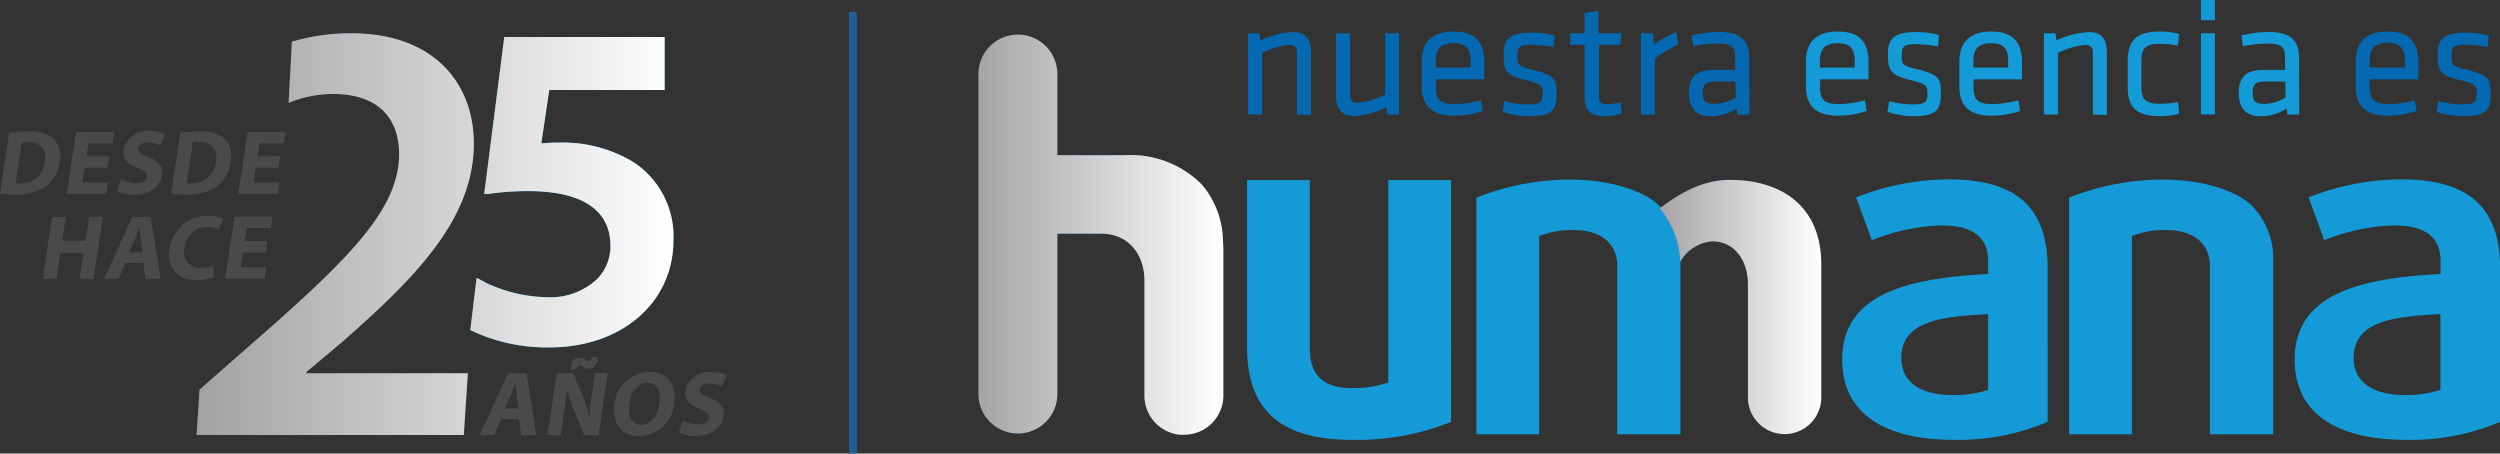 <svg xmlns="http://www.w3.org/2000/svg" xmlns:xlink="http://www.w3.org/1999/xlink" viewBox="0 0 233.89 42.43"><rect x="0" y="0" width="233.89" height="42.43" fill="#333333" stroke="none"/><defs><style>.cls-1{isolation:isolate;}.cls-2{fill:#00aeef;}.cls-3{fill:#235e97;}.cls-4,.cls-8{mix-blend-mode:multiply;}.cls-4{fill:url(#linear-gradient);}.cls-5{fill:#4a4a49;}.cls-6{fill:#0469b1;}.cls-7{fill:#149bd7;}.cls-9{fill:url(#linear-gradient-2);}.cls-10{fill:url(#linear-gradient-3);}</style><linearGradient id="linear-gradient" x1="18.38" y1="21.9" x2="63.06" y2="21.9" gradientUnits="userSpaceOnUse"><stop offset="0" stop-color="#a2a1a2"/><stop offset="1" stop-color="#fff"/></linearGradient><linearGradient id="linear-gradient-2" x1="91.54" y1="21.9" x2="114.44" y2="21.9" gradientUnits="userSpaceOnUse"><stop offset="0" stop-color="#a6a4a4"/><stop offset="1" stop-color="#fff"/></linearGradient><linearGradient id="linear-gradient-3" x1="155.28" y1="28.75" x2="170.39" y2="28.75" xlink:href="#linear-gradient-2"/></defs><title>25 años humana</title><g class="cls-1"><g id="Layer_2" data-name="Layer 2"><g id="Capa_1" data-name="Capa 1"><path class="cls-2" d="M59.28,15.18a12.72,12.72,0,0,0-6.92-1.84,15.49,15.49,0,0,0-1.72.08l.74-5H62.18V3.46h-15L45.3,18.15l.33,0a26.13,26.13,0,0,1,3.79-.27c5,0,7.68,1.76,7.69,5.08a4.35,4.35,0,0,1-1.26,3.16,6.39,6.39,0,0,1-4.54,1.69,14.09,14.09,0,0,1-5.72-1.29l-1-.53-.59,4.89a16.43,16.43,0,0,0,7.44,1.62c6.7,0,11.56-4.19,11.56-10A8.28,8.28,0,0,0,59.28,15.18Z"/><path class="cls-3" d="M32,32c6.86-6,11.87-11.19,12.3-17.69.4-6-3.28-11.2-11.47-11.2a19.8,19.8,0,0,0-5.52.79L27,9.62a11.25,11.25,0,0,1,4.12-.83c4.83,0,6.42,2.88,6.2,6.22-.37,4.88-4.76,9.32-14,17.36l-4.65,4.08-.28,4.25h25l.38-5.78H28.66V34.8Z"/><path class="cls-4" d="M59.28,15.18a12.72,12.72,0,0,0-6.92-1.84,15.49,15.49,0,0,0-1.72.08l.74-5H62.18V3.46h-15L45.3,18.15l.33,0a26.13,26.13,0,0,1,3.79-.27c5,0,7.68,1.76,7.69,5.08a4.35,4.35,0,0,1-1.26,3.16,6.39,6.39,0,0,1-4.54,1.69,14.09,14.09,0,0,1-5.72-1.29l-1-.53-.59,4.89a16.43,16.43,0,0,0,7.44,1.62c6.7,0,11.56-4.19,11.56-10A8.28,8.28,0,0,0,59.28,15.18ZM28.67,34.8,32,32c6.86-6,11.87-11.19,12.3-17.69.4-6-3.28-11.2-11.47-11.2a19.8,19.8,0,0,0-5.52.79L27,9.62a11.25,11.25,0,0,1,4.12-.83c4.83,0,6.42,2.88,6.2,6.22-.37,4.88-4.76,9.32-14,17.36l-4.65,4.08-.28,4.25h25l.38-5.78H28.66Z"/><path class="cls-5" d="M.86,12.42a11.87,11.87,0,0,1,1.79-.12,3.34,3.34,0,0,1,2.28.62,2.23,2.23,0,0,1,.65,2.18,3.48,3.48,0,0,1-1.31,2.35,4.67,4.67,0,0,1-2.79.75A10.66,10.66,0,0,1,0,18.12Zm.6,4.73a2.87,2.87,0,0,0,.45,0,2.15,2.15,0,0,0,2.27-2,1.42,1.42,0,0,0-1.55-1.84,3,3,0,0,0-.6,0Z"/><path class="cls-5" d="M10.06,15.69H7.93l-.21,1.38H10.1l-.16,1.07H6.25l.87-5.8h3.57l-.16,1.07H8.27l-.18,1.21h2.13Z"/><path class="cls-5" d="M11.35,16.79a2.9,2.9,0,0,0,1.4.36c.6,0,1-.25,1-.63s-.19-.57-.85-.81c-.92-.34-1.47-.87-1.34-1.72A2.27,2.27,0,0,1,14,12.25a3.15,3.15,0,0,1,1.44.29L15,13.6a2.51,2.51,0,0,0-1.17-.28c-.57,0-.88.26-.93.56s.24.53,1,.82c1,.38,1.36.92,1.24,1.74s-1,1.8-2.61,1.8a3.39,3.39,0,0,1-1.58-.36Z"/><path class="cls-5" d="M16.87,12.42a11.87,11.87,0,0,1,1.79-.12,3.34,3.34,0,0,1,2.28.62,2.23,2.23,0,0,1,.65,2.18,3.48,3.48,0,0,1-1.31,2.35,4.67,4.67,0,0,1-2.79.75A10.66,10.66,0,0,1,16,18.12Zm.6,4.73a2.87,2.87,0,0,0,.45,0,2.15,2.15,0,0,0,2.27-2,1.42,1.42,0,0,0-1.55-1.84,3,3,0,0,0-.6,0Z"/><path class="cls-5" d="M26.07,15.69H23.94l-.21,1.38h2.39L26,18.14h-3.7l.87-5.8H26.7l-.16,1.07H24.28l-.18,1.21h2.13Z"/><path class="cls-5" d="M6.16,20.29l-.34,2.23H8l.34-2.23H9.63l-.87,5.8H7.45l.37-2.43H5.65l-.37,2.43H4l.87-5.8Z"/><path class="cls-5" d="M11.73,24.6l-.63,1.49H9.74l2.64-5.8H14.1l.93,5.8H13.62L13.4,24.6Zm1.62-1-.18-1.23c0-.34-.09-.78-.12-1.12h0c-.14.34-.29.78-.43,1.12l-.53,1.23Z"/><path class="cls-5" d="M20,25.93a4.09,4.09,0,0,1-1.52.25,2.35,2.35,0,0,1-2.61-2.91,3.54,3.54,0,0,1,3.63-3.07,3.06,3.06,0,0,1,1.39.26l-.42,1a2.52,2.52,0,0,0-1.07-.22,2.09,2.09,0,0,0-2.13,1.92,1.47,1.47,0,0,0,1.57,1.89,3.4,3.4,0,0,0,1.12-.19Z"/><path class="cls-5" d="M24.87,23.63H22.74L22.53,25h2.39l-.16,1.07h-3.7l.87-5.8h3.57l-.16,1.07H23.08l-.18,1.21H25Z"/><path class="cls-5" d="M46.88,39.21l-.63,1.49H44.89l2.64-5.8h1.72l.93,5.8H48.77l-.22-1.49Zm1.62-1L48.33,37c0-.34-.08-.78-.12-1.12h0c-.14.34-.29.78-.43,1.12l-.53,1.23Z"/><path class="cls-5" d="M51.22,40.7l.87-5.8h1.53L54.5,37a14.16,14.16,0,0,1,.65,2h0a23.31,23.31,0,0,1,.26-2.42l.25-1.69h1.2L56,40.7H54.64l-.91-2.23a18.2,18.2,0,0,1-.7-2h0c-.07.77-.18,1.59-.32,2.54l-.26,1.74Zm2.14-6.15c.09-.73.41-1.1.83-1.1a.93.93,0,0,1,.52.17.75.75,0,0,0,.36.17c.14,0,.21-.08.29-.37h.59c-.1.77-.39,1.07-.84,1.07a1,1,0,0,1-.54-.16.69.69,0,0,0-.34-.16c-.11,0-.21.12-.26.37Z"/><path class="cls-5" d="M63.08,37.74a3.3,3.3,0,0,1-3.3,3.05c-1.72,0-2.54-1.3-2.29-3a3.37,3.37,0,0,1,3.28-3C62.55,34.8,63.32,36.14,63.08,37.74Zm-4.2.07c-.17,1.14.24,1.94,1.12,1.94s1.52-.84,1.69-2-.2-1.94-1.1-1.94S59,36.68,58.88,37.81Z"/><path class="cls-5" d="M63.92,39.35a2.91,2.91,0,0,0,1.4.36c.6,0,1-.25,1-.63s-.19-.57-.85-.81c-.92-.34-1.47-.87-1.34-1.72a2.27,2.27,0,0,1,2.46-1.74A3.15,3.15,0,0,1,68,35.1l-.45,1.05a2.52,2.52,0,0,0-1.17-.28c-.57,0-.88.26-.93.56s.24.53,1,.82c1,.38,1.36.92,1.24,1.74s-1,1.8-2.61,1.8a3.39,3.39,0,0,1-1.58-.36Z"/><rect class="cls-3" x="79.42" y="1.11" width="0.74" height="41.32"/><path class="cls-6" d="M121.34,10.71V4.9c0-.5-.25-.7-.73-.7a7.08,7.08,0,0,0-2.54.76v5.75h-1.31V3.11h1.06l.12.66A8.25,8.25,0,0,1,121,3c1.22,0,1.66.76,1.66,1.94v5.82Z"/><path class="cls-6" d="M126.31,3.11V8.91c0,.5.25.7.73.7a7.08,7.08,0,0,0,2.54-.76V3.11h1.31v7.6h-1.06l-.12-.66a8.26,8.26,0,0,1-3.06.81c-1.22,0-1.65-.76-1.65-1.94V3.11Z"/><path class="cls-6" d="M136.13,9.74a9.64,9.64,0,0,0,2.4-.36l.17,1a8.27,8.27,0,0,1-2.69.44c-2.25,0-3-1.08-3-2.79V5.79c0-1.58.72-2.84,3-2.84s2.86,1.3,2.86,2.87V7.42h-4.53v.64C134.32,9.26,134.64,9.74,136.13,9.74Zm-1.81-3.42h3.26V5.7c0-1.06-.36-1.66-1.59-1.66s-1.67.59-1.67,1.66Z"/><path class="cls-6" d="M143,10.87a7.77,7.77,0,0,1-2.42-.41l.17-1a8.68,8.68,0,0,0,2.17.31c1.2,0,1.4-.22,1.4-1s-.06-.91-1.59-1.28c-1.89-.47-2.06-.86-2.06-2.44,0-1.41.62-2,2.62-2a8.58,8.58,0,0,1,2.15.27l-.09,1.08a12.26,12.26,0,0,0-2.11-.22c-1.12,0-1.28.27-1.28,1,0,.84,0,1,1.3,1.31,2.19.55,2.36.81,2.36,2.33S145.18,10.87,143,10.87Z"/><path class="cls-6" d="M151.73,10.59a4.73,4.73,0,0,1-1.59.28c-1.28,0-1.89-.47-1.89-1.73V4.2H146.9V3.11h1.34V1.23L149.55,1V3.11h2.15L151.6,4.2h-2V8.91c0,.56.08.84.78.84a4.82,4.82,0,0,0,1.22-.19Z"/><path class="cls-6" d="M157,4.15a16.69,16.69,0,0,0-2.17,1.31v5.25h-1.31V3.11h1.14l.08,1.06A9.66,9.66,0,0,1,156.83,3Z"/><path class="cls-6" d="M163.67,10.71h-1.11l-.08-.56a4.33,4.33,0,0,1-2.47.72c-1.42,0-2-.84-2-2.19,0-1.58.8-2.14,2.33-2.14h2V5.35c0-1-.42-1.28-1.66-1.28a12.56,12.56,0,0,0-2.28.25l-.14-1a10.72,10.72,0,0,1,2.5-.33c2.17,0,2.89.84,2.89,2.47Zm-1.31-3.08h-1.94c-.81,0-1.11.25-1.11,1s.14,1.09,1.08,1.09a3.8,3.8,0,0,0,2-.62Z"/><path class="cls-7" d="M172.07,9.74a9.65,9.65,0,0,0,2.4-.36l.17,1a8.27,8.27,0,0,1-2.69.44c-2.25,0-3-1.08-3-2.79V5.79c0-1.58.72-2.84,3-2.84s2.86,1.3,2.86,2.87V7.42h-4.53v.64C170.26,9.26,170.58,9.74,172.07,9.74Zm-1.81-3.42h3.26V5.7c0-1.06-.36-1.66-1.59-1.66s-1.67.59-1.67,1.66Z"/><path class="cls-7" d="M179,10.87a7.77,7.77,0,0,1-2.42-.41l.17-1a8.68,8.68,0,0,0,2.17.31c1.2,0,1.4-.22,1.4-1s-.06-.91-1.59-1.28C176.8,7,176.63,6.57,176.63,5c0-1.41.62-2,2.62-2a8.58,8.58,0,0,1,2.15.27l-.09,1.08a12.26,12.26,0,0,0-2.11-.22c-1.12,0-1.28.27-1.28,1,0,.84,0,1,1.3,1.31,2.19.55,2.36.81,2.36,2.33S181.12,10.87,179,10.87Z"/><path class="cls-7" d="M186.43,9.74a9.65,9.65,0,0,0,2.4-.36l.17,1a8.27,8.27,0,0,1-2.69.44c-2.25,0-3-1.08-3-2.79V5.79c0-1.58.72-2.84,3-2.84s2.86,1.3,2.86,2.87V7.42h-4.53v.64C184.62,9.26,184.95,9.74,186.43,9.74Zm-1.81-3.42h3.26V5.7c0-1.06-.36-1.66-1.59-1.66s-1.67.59-1.67,1.66Z"/><path class="cls-7" d="M195.8,10.71V4.9c0-.5-.25-.7-.73-.7a7.08,7.08,0,0,0-2.54.76v5.75h-1.31V3.11h1.06l.12.66A8.25,8.25,0,0,1,195.46,3c1.22,0,1.65.76,1.65,1.94v5.82Z"/><path class="cls-7" d="M199.06,8.1V5.71c0-1.75.66-2.76,3-2.76a6.88,6.88,0,0,1,1.81.23l-.11,1.09a8,8,0,0,0-1.67-.17c-1.31,0-1.75.37-1.75,1.56V8.15c0,1.19.44,1.56,1.75,1.56a8,8,0,0,0,1.67-.17l.12,1.09a7,7,0,0,1-1.83.23C199.65,10.87,199.06,9.85,199.06,8.1Z"/><path class="cls-7" d="M205.91,1.89V0h1.31V1.89Zm0,8.82V3.11h1.31v7.6Z"/><path class="cls-7" d="M215.11,10.71H214l-.08-.56a4.33,4.33,0,0,1-2.47.72c-1.42,0-2-.84-2-2.19,0-1.58.8-2.14,2.33-2.14h2V5.35c0-1-.42-1.28-1.66-1.28a12.56,12.56,0,0,0-2.28.25l-.14-1a10.72,10.72,0,0,1,2.5-.33c2.17,0,2.89.84,2.89,2.47ZM213.8,7.63h-1.94c-.81,0-1.11.25-1.11,1s.14,1.09,1.08,1.09a3.8,3.8,0,0,0,2-.62Z"/><path class="cls-6" d="M223.51,9.74a9.65,9.65,0,0,0,2.4-.36l.17,1a8.27,8.27,0,0,1-2.69.44c-2.25,0-3-1.08-3-2.79V5.79c0-1.58.72-2.84,3-2.84s2.86,1.3,2.86,2.87V7.42H221.7v.64C221.7,9.26,222,9.74,223.51,9.74ZM221.7,6.32H225V5.7C225,4.64,224.6,4,223.37,4s-1.67.59-1.67,1.66Z"/><path class="cls-6" d="M230.39,10.87a7.77,7.77,0,0,1-2.42-.41l.17-1a8.68,8.68,0,0,0,2.17.31c1.2,0,1.4-.22,1.4-1s-.06-.91-1.59-1.28c-1.89-.47-2.06-.86-2.06-2.44,0-1.41.62-2,2.62-2a8.58,8.58,0,0,1,2.15.27l-.09,1.08a12.26,12.26,0,0,0-2.11-.22c-1.12,0-1.28.27-1.28,1,0,.84,0,1,1.3,1.31,2.19.55,2.36.81,2.36,2.33S232.56,10.87,230.39,10.87Z"/><path class="cls-6" d="M114.41,22.42a8.3,8.3,0,0,0-1.95-5.13,9.35,9.35,0,0,0-7.2-2.77H98.92V6.93a3.69,3.69,0,1,0-7.38,0V36.86a3.69,3.69,0,1,0,7.38,0v-15H103c2.56,0,4.07,1.89,4.07,4.44V36.86a3.68,3.68,0,0,0,3.31,3.81l.38,0a3.67,3.67,0,0,0,3.69-3.83V23.21C114.44,22.94,114.43,22.67,114.41,22.42Z"/><g class="cls-8"><path class="cls-9" d="M114.41,22.42a8.3,8.3,0,0,0-1.95-5.13,9.35,9.35,0,0,0-7.2-2.77H98.92V6.93a3.69,3.69,0,1,0-7.38,0V36.86a3.69,3.69,0,1,0,7.38,0v-15H103c2.56,0,4.07,1.89,4.07,4.44V36.86a3.68,3.68,0,0,0,3.31,3.81l.38,0a3.67,3.67,0,0,0,3.69-3.83V23.21C114.44,22.94,114.43,22.67,114.41,22.42Z"/></g><path class="cls-7" d="M126.47,41.15c-6.43,0-9.8-2.59-9.8-8.65V16.85h5.87V32.63c0,2.51,1.34,3.68,3.93,3.68a10,10,0,0,0,3.41-.52V16.85h5.87V39.47A23.46,23.46,0,0,1,126.47,41.15Z"/><path class="cls-7" d="M182.84,41.15c-7,0-10.49-2.77-10.49-7.52,0-6.36,6.61-7.61,13.65-8V24.42c0-2.42-1.69-3.33-4.36-3.33a18.8,18.8,0,0,0-6.52,1.38l-1.47-4a23.85,23.85,0,0,1,8.64-1.69c6,0,9.28,2.33,9.28,8.3V39.47A21.33,21.33,0,0,1,182.84,41.15ZM186,29.39c-4.32.22-8.12.61-8.12,4.11,0,2.2,1.73,3.46,4.79,3.46a10.64,10.64,0,0,0,3.33-.48Z"/><path class="cls-7" d="M225.17,41.15c-7,0-10.49-2.77-10.49-7.52,0-6.36,6.61-7.61,13.65-8V24.42c0-2.42-1.68-3.33-4.36-3.33a18.8,18.8,0,0,0-6.52,1.38l-1.47-4a23.85,23.85,0,0,1,8.64-1.69c6,0,9.28,2.33,9.28,8.3V39.47A21.33,21.33,0,0,1,225.17,41.15Zm3.15-11.76c-4.32.22-8.12.61-8.12,4.11,0,2.2,1.73,3.46,4.79,3.46a10.64,10.64,0,0,0,3.33-.48Z"/><path class="cls-7" d="M157.21,23.78V40.63H151.3V24.85c0-2.07-1.55-3.33-4.06-3.33a8.39,8.39,0,0,0-3.24.56V40.63h-5.87V18.49a24,24,0,0,1,8.77-1.69c3.76,0,6.83,1.08,8.17,2.29A7.05,7.05,0,0,1,157.21,23.78Z"/><path class="cls-7" d="M212.67,23.78V40.63h-5.92V24.85c0-2.07-1.56-3.33-4.06-3.33a8.38,8.38,0,0,0-3.24.56V40.63h-5.87V18.49a23.94,23.94,0,0,1,8.76-1.69c3.76,0,6.83,1.08,8.17,2.29A7.06,7.06,0,0,1,212.67,23.78Z"/><path class="cls-6" d="M161.84,16.83c-2.76,0-5,1.49-6.56,2.66a8.38,8.38,0,0,1,1.91,5,3.82,3.82,0,0,1,2.92-1.91c2.24-.05,3.42,1.9,3.42,4V37.18a3.43,3.43,0,1,0,6.86,0V24.74C170.39,19.22,166.59,16.83,161.84,16.83Z"/><g class="cls-8"><path class="cls-10" d="M161.84,16.83c-2.76,0-5,1.49-6.56,2.66a8.38,8.38,0,0,1,1.91,5,3.82,3.82,0,0,1,2.92-1.91c2.24-.05,3.42,1.9,3.42,4V37.18a3.43,3.43,0,1,0,6.86,0V24.74C170.39,19.22,166.59,16.83,161.84,16.83Z"/></g></g></g></g></svg>